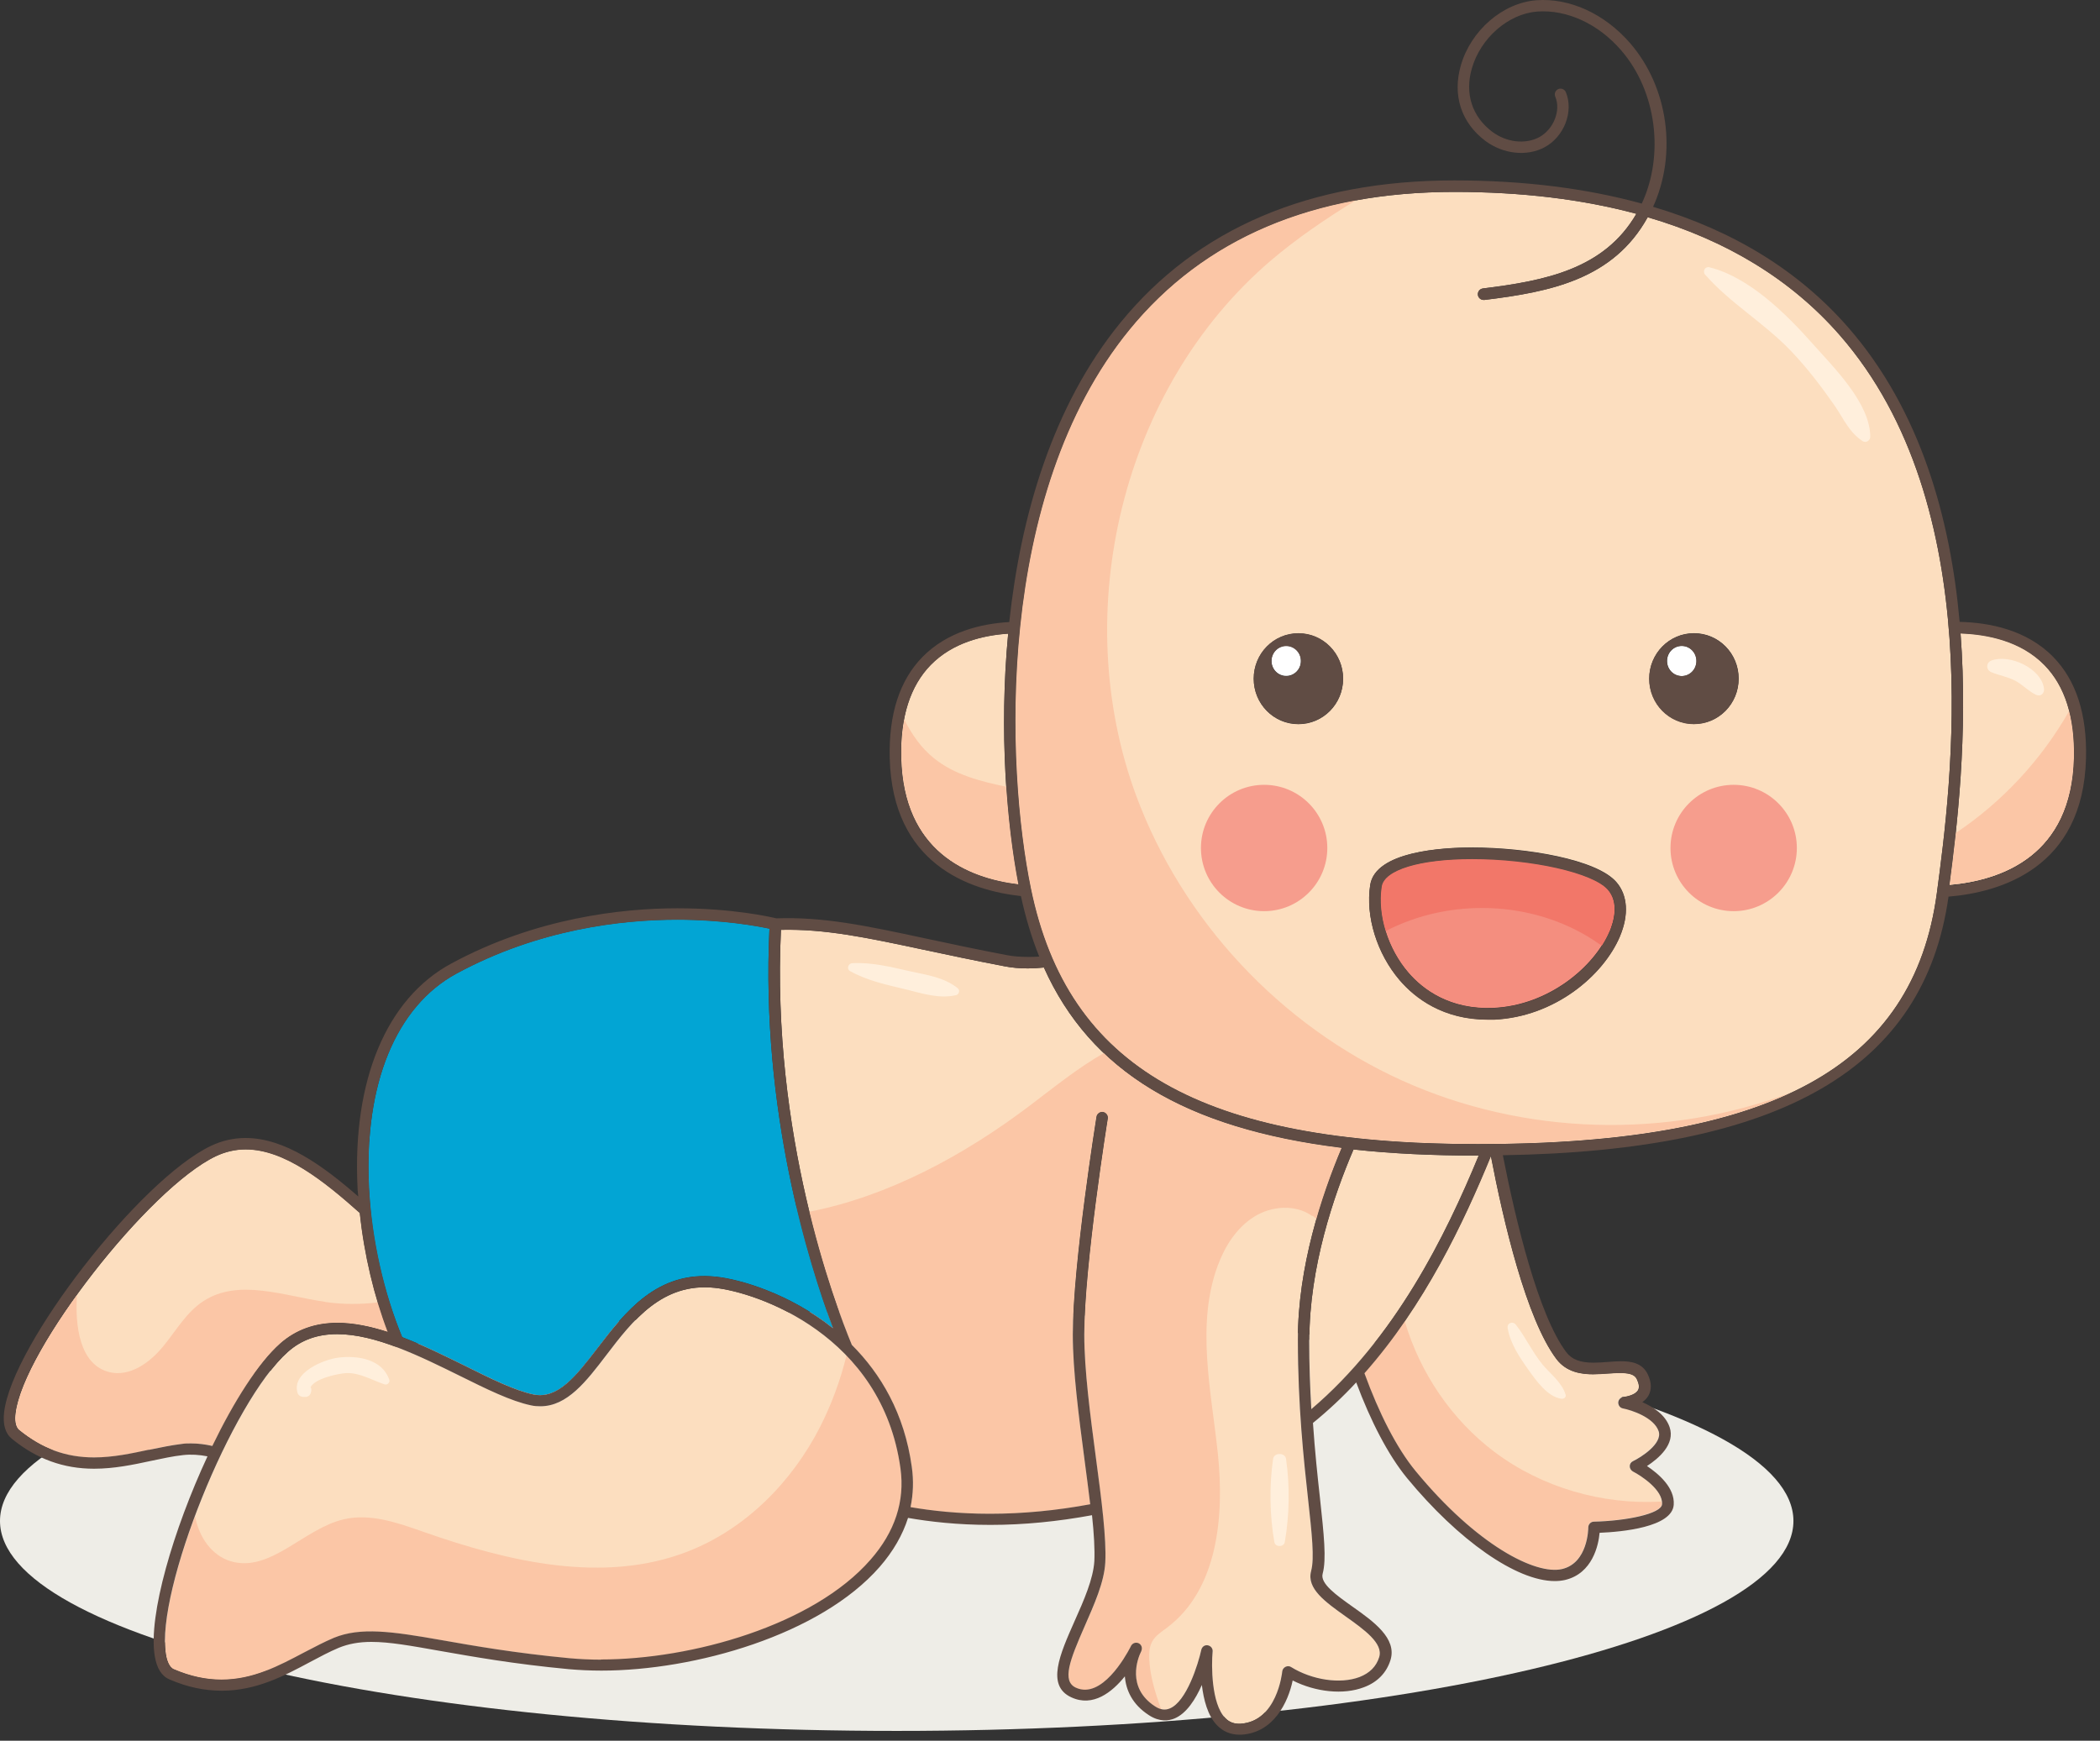 <svg xmlns="http://www.w3.org/2000/svg" fill="none" height="97" viewBox="0 0 117 97" width="117"><rect x="0" y="0" width="117" height="97" fill="#333333" stroke="none"/><path d="m49.96 96.454c27.592 0 49.96-5.238 49.96-11.7 0-6.462-22.368-11.7-49.96-11.7s-49.96 5.238-49.96 11.7c0 6.462 22.368 11.7 49.96 11.7z" fill="#eeede7"></path><g fill="#fcdebf"><path d="m76.01 76.514c.8 2.2 1.78 4.16 2.85 5.45 3.43 4.16 6.7 5.8 8.16 5.46 1.44-.34 1.46-2.24 1.46-2.32 0-.17.14-.32.31-.32 1.81-.04 3.76-.45 3.8-.97.06-.79-1.16-1.59-1.63-1.83-.11-.06-.17-.17-.17-.29s.07-.23.18-.28c.44-.21 1.66-.98 1.43-1.67-.26-.77-1.53-1.18-1.99-1.27-.16-.03-.27-.17-.26-.33 0-.16.14-.29.29-.3.17-.01.67-.11.82-.38.08-.14.06-.34-.06-.6-.09-.19-.26-.36-.92-.36-.22 0-.45.02-.7.03-.27.02-.55.04-.83.04-.6 0-1.47-.09-2.04-.85-1.68-2.24-2.95-7.66-3.65-11.31-1.52 3.71-3.7 8.31-7.05 12.1z"></path><path d="m82.38 64.394h-.04c-2.52 0-4.82-.11-6.93-.34-1.11 2.59-2.46 6.57-2.46 10.61 0 1.39.05 2.68.12 3.86 4.65-3.94 7.47-9.65 9.32-14.13z"></path><path d="m11.84 80.564c1.2-2.48 2.56-4.63 3.78-5.71.86-.76 1.93-1.15 3.18-1.15.9 0 1.85.2 2.81.51-.76-1.98-1.31-4.27-1.56-6.63-2-1.79-4.2-3.54-6.36-3.54-.57 0-1.13.13-1.66.38-3.75 1.79-10.73 10.77-11.16 14.33-.04.31-.03.73.2.92 1.28 1.04 2.61 1.53 4.18 1.53 1.06 0 2.07-.22 3.06-.43.64-.14 1.24-.27 1.83-.33.18-.02.35-.03.53-.03.39 0 .78.05 1.18.14z"></path></g><path d="m22.41 74.504c1.2.46 2.39 1.05 3.51 1.6 1.43.71 2.78 1.38 3.8 1.59 1.35.28 2.37-1.01 3.55-2.56 1.55-2.02 3.33-4.35 6.62-4 1.34.14 4.1.94 6.52 2.87-1.34-3.58-4.03-12.13-3.54-22.26-.66-.14-2.57-.5-5.14-.5-3.08 0-7.71.52-12.29 3-3.38 1.83-5.16 6.16-4.88 11.88.14 2.97.84 5.94 1.85 8.37z" fill="#02a5d4"></path><g fill="#fcdebf"><path d="m50.18 81.834c-1.02-7.44-7.99-9.82-10.35-10.07-2.94-.31-4.59 1.85-6.04 3.75-1.12 1.47-2.18 2.85-3.67 2.85-.17 0-.34-.02-.52-.05-1.1-.23-2.49-.92-3.96-1.64-2.21-1.09-4.71-2.33-6.85-2.33-1.1 0-2 .32-2.75.99-3.11 2.75-7.36 13.3-6.79 16.85.05.31.17.71.44.83.91.39 1.79.58 2.66.58 1.76 0 3.2-.77 4.6-1.51.58-.31 1.12-.6 1.67-.82 1.46-.6 3.2-.36 5.98.13 1.82.32 4.08.72 7.14 1.01.56.05 1.15.08 1.76.08 5.05 0 11.83-1.91 15.02-5.56 1.36-1.55 1.92-3.26 1.67-5.08z"></path><path d="m72.31 74.654c0-4.06 1.32-8.04 2.44-10.69-8.74-1.08-14-4.27-16.59-10.05-.3.03-.6.05-.89.05-.47 0-.91-.04-1.31-.12-1.73-.33-3.23-.65-4.54-.93-3.2-.68-5.45-1.16-7.91-1.1-.54 11.39 2.96 20.75 3.95 23.13 1.61 1.61 2.93 3.82 3.34 6.8.11.77.08 1.51-.07 2.24 1.17.2 2.66.37 4.42.37 1.84 0 3.71-.18 5.59-.53-.09-.79-.2-1.63-.32-2.5-.32-2.43-.65-4.95-.65-6.96 0-3.91 1.3-12.06 1.32-12.14.03-.17.19-.29.37-.26.17.03.29.19.26.37-.01.08-1.31 8.18-1.31 12.04 0 1.97.33 4.47.65 6.88.3 2.31.59 4.49.52 5.81-.06 1.11-.61 2.36-1.15 3.56-.83 1.88-1.28 3.05-.49 3.42 1.43.66 2.77-1.74 3.03-2.24.02-.03.03-.07.05-.1.08-.15.27-.21.43-.13.15.08.22.27.14.42 0 0-.02.03-.03.07-.16.33-.82 1.99.79 3.02.29.19.56.23.82.12.94-.39 1.59-2.49 1.76-3.27.04-.17.2-.27.36-.25.17.03.28.18.27.35-.07.75-.09 2.89.7 3.7.23.24.51.34.86.32 2.03-.13 2.31-2.8 2.32-2.92.01-.11.08-.21.18-.25.1-.05.21-.04.31.01 1.18.73 2.75.96 3.81.56.57-.22.94-.59 1.1-1.11.24-.77-.83-1.53-1.87-2.27-1.12-.8-2.19-1.55-1.92-2.53.19-.7.04-2.08-.17-3.98-.24-2.19-.57-5.19-.57-8.9z"></path><path d="m51.85 37.054c-1.14 1.17-1.69 2.91-1.64 5.17.13 5.2 3.65 6.7 6.53 7.05-.65-3.34-1.09-8.49-.57-13.97-1.41.1-3.1.5-4.32 1.75z"></path><path d="m113.91 37.054c-1.32-1.36-3.21-1.72-4.68-1.77.43 5.67-.21 10.92-.62 14.03 2.95-.26 6.8-1.65 6.93-7.1.06-2.26-.49-4-1.64-5.17z"></path><path d="m102.49 18.664c-2.69-3.08-6.27-5.27-10.69-6.56-1.91 3.45-5.39 4.16-9.1 4.61-.01 0-.03 0-.04 0-.16 0-.3-.12-.32-.28-.02-.18.1-.33.28-.36 3.49-.43 6.76-1.08 8.55-4.16-3.01-.81-6.39-1.22-10.14-1.22-7.86 0-13.95 2.59-18.11 7.69-7.51 9.21-6.87 24.4-5.48 31.14 2.05 9.97 9.5 14.23 24.91 14.23 16.38 0 24.26-4.31 25.56-13.98.79-5.91 2.9-21.6-5.42-31.11zm-30.15 16.63c1.37 0 2.49 1.13 2.49 2.53s-1.11 2.53-2.49 2.53-2.49-1.13-2.49-2.53 1.11-2.53 2.49-2.53zm17.91 16.89c-.93 2.18-3.63 4.47-7 4.63-.12 0-.24 0-.36 0-2.49 0-4.04-1.2-4.91-2.2-1.26-1.47-1.91-3.55-1.64-5.3.29-1.88 4.06-2.09 5.66-2.09 3.09 0 6.96.67 8.05 1.92.64.73.71 1.83.2 3.03zm4.13-11.84c-1.37 0-2.49-1.13-2.49-2.53s1.11-2.53 2.49-2.53 2.49 1.13 2.49 2.53-1.11 2.53-2.49 2.53z"></path></g><path d="m82 47.864c-2.92 0-4.89.61-5.03 1.54-.24 1.58.35 3.46 1.49 4.79.81.95 2.33 2.08 4.75 1.97 3.07-.14 5.61-2.29 6.44-4.24.24-.57.55-1.63-.09-2.36-.82-.94-4.22-1.71-7.57-1.71z" fill="#f48e7f"></path><path d="m71.66 37.664c.45 0 .82-.37.82-.84s-.37-.84-.82-.84-.82.37-.82.84.37.84.82.84z" fill="#fff"></path><path d="m93.7 35.994c-.45 0-.82.37-.82.84s.37.84.82.84.82-.37.82-.84-.37-.84-.82-.84z" fill="#fff"></path><path d="m70.43 50.774c1.944 0 3.52-1.576 3.52-3.52 0-1.944-1.576-3.52-3.52-3.52-1.944 0-3.52 1.576-3.52 3.52 0 1.944 1.576 3.52 3.52 3.52z" fill="#f69d8d"></path><path d="m96.59 50.774c1.944 0 3.52-1.576 3.52-3.52 0-1.944-1.576-3.52-3.52-3.52-1.944 0-3.52 1.576-3.52 3.52 0 1.944 1.576 3.52 3.52 3.52z" fill="#f69d8d"></path><g fill="#fbc6a6"><path d="m99.83 60.864c-6.95 2.64-14.94 2.41-21.71-.65s-12.24-8.91-14.82-15.88c-3.78-10.24-.79-22.73 7.51-29.82 1.48-1.26 3.08-2.34 4.74-3.36-5.26.96-9.5 3.37-12.64 7.22-7.51 9.21-6.87 24.4-5.48 31.14 2.05 9.97 9.5 14.23 24.91 14.23 7.59 0 13.35-.93 17.48-2.88z"></path><path d="m56.07 43.844c-1.43-.3-2.89-.67-4.02-1.58-.73-.58-1.25-1.34-1.67-2.17-.12.65-.18 1.36-.16 2.14.13 5.2 3.65 6.7 6.53 7.05-.29-1.49-.54-3.35-.68-5.44z"></path><path d="m115.55 42.224c.02-.96-.07-1.83-.27-2.6-1.54 2.71-3.72 5.06-6.31 6.79-.12 1.1-.24 2.08-.35 2.9 2.95-.26 6.8-1.65 6.93-7.1z"></path><path d="m48.51 86.924c1.36-1.55 1.92-3.26 1.67-5.08-.38-2.74-1.56-4.79-3.02-6.3-.34 1.37-.82 2.69-1.46 3.95-1.57 3.09-4.17 5.72-7.4 6.97-4.67 1.81-9.94.57-14.67-1.09-1.45-.51-2.99-1.06-4.48-.71-2.23.52-4.08 2.98-6.28 2.34-1.09-.32-1.79-1.37-2-2.51-1.16 3.09-1.88 6.11-1.62 7.7.05.31.17.71.44.83.91.39 1.79.58 2.66.58 1.76 0 3.2-.77 4.6-1.51.58-.31 1.12-.6 1.67-.82 1.46-.6 3.2-.36 5.98.13 1.82.32 4.08.72 7.14 1.01.56.05 1.15.08 1.76.08 5.05 0 11.83-1.91 15.02-5.56z"></path><path d="m18.11 72.544c-2.29-.33-4.81-1.31-6.76-.05-.97.62-1.55 1.68-2.29 2.57s-1.84 1.67-2.96 1.4c-1.66-.41-1.93-2.57-1.81-4.31-1.84 2.54-3.24 5.08-3.42 6.62-.04.31-.03.73.2.92 1.28 1.04 2.61 1.53 4.18 1.53 1.06 0 2.07-.22 3.06-.43.64-.14 1.24-.27 1.83-.33.18-.02.35-.03.53-.03.39 0 .78.05 1.18.14 1.2-2.48 2.56-4.63 3.78-5.71.86-.76 1.93-1.15 3.18-1.15.9 0 1.85.2 2.81.51-.2-.53-.39-1.08-.56-1.65-.97.12-1.96.12-2.93-.02z"></path><path d="m73.13 67.744c.08.06.15.13.22.19.43-1.49.93-2.86 1.4-3.97-5.94-.73-10.27-2.45-13.25-5.28-1.46.83-2.82 1.94-4.17 2.96-3.63 2.74-7.84 5.02-12.24 5.88.89 3.66 1.91 6.31 2.37 7.43 1.61 1.61 2.93 3.82 3.34 6.8.11.77.08 1.51-.07 2.24 1.17.2 2.66.37 4.42.37 1.84 0 3.71-.18 5.59-.53-.09-.79-.2-1.63-.32-2.5-.32-2.43-.65-4.95-.65-6.96 0-3.91 1.3-12.06 1.32-12.14.03-.17.19-.29.37-.26.17.03.29.19.26.37-.01.08-1.31 8.18-1.31 12.04 0 1.97.33 4.47.65 6.88.3 2.31.59 4.49.52 5.81-.06 1.11-.61 2.36-1.15 3.56-.83 1.88-1.28 3.05-.49 3.42 1.43.66 2.77-1.74 3.03-2.24.02-.03.03-.07.05-.1.08-.15.27-.21.43-.13.15.08.22.27.14.42 0 0-.02.03-.03.07-.16.33-.82 1.99.79 3.02.12.08.23.12.34.15-.33-.92-.62-1.84-.66-2.81-.01-.32 0-.66.16-.95.18-.34.53-.56.84-.79 2.82-2.13 3.19-6.2 2.82-9.71s-1.22-7.17 0-10.47c.4-1.08 1.05-2.1 2.02-2.71s2.31-.71 3.24-.04z"></path><path d="m92.59 83.814s-.01-.09-.02-.14c-3.29.19-6.66-.78-9.3-2.76-2.4-1.81-4.16-4.42-5.01-7.3-.69 1-1.44 1.98-2.25 2.9.8 2.2 1.78 4.16 2.85 5.45 3.43 4.16 6.7 5.8 8.16 5.46 1.44-.34 1.46-2.24 1.46-2.32 0-.17.14-.32.31-.32 1.81-.04 3.76-.45 3.8-.97z"></path></g><path d="m23.09 65.174c-.86-.41-1.74-.93-2.51-1.56-.05.8-.06 1.64-.02 2.52.14 2.97.84 5.94 1.85 8.37 1.2.46 2.39 1.05 3.51 1.6 1.43.71 2.78 1.38 3.8 1.59 1.35.28 2.37-1.01 3.55-2.56 1.55-2.02 3.33-4.35 6.62-4 1.34.14 4.1.94 6.52 2.87-.55-1.47-1.33-3.8-2.02-6.71-7.07 1.68-14.72 1-21.3-2.12z" fill="#02a5d4"></path><path d="m82 47.864c-2.92 0-4.89.61-5.03 1.54-.12.79-.03 1.65.23 2.48 3.58-1.86 8.16-1.71 11.56.49.16.11.33.22.49.33.17-.26.31-.52.42-.78.24-.57.55-1.63-.09-2.36-.82-.94-4.22-1.71-7.57-1.71z" fill="#f27769"></path><g fill="#ffefdc"><path d="m100.99 19.154c-1.47-1.66-3.54-3.71-5.75-4.26-.25-.06-.4.23-.24.41 1.39 1.59 3.3 2.7 4.77 4.24.91.95 1.71 2 2.46 3.08.51.75.79 1.46 1.55 1.96.18.12.42-.04.42-.24 0-1.87-2.02-3.85-3.21-5.19z"></path><path d="m110.96 36.804c-.33.12-.32.54 0 .66.44.18.91.25 1.34.48.4.22.71.57 1.13.77.26.13.49-.08.45-.35-.15-1.12-1.91-1.93-2.92-1.56z"></path><path d="m21.69 76.894c-.38-1.15-1.76-1.38-2.85-1.24-.84.11-2.58.84-2.27 1.94.04.16.18.24.33.25h.1c.14.02.29-.1.32-.24l.02-.09c.02-.08 0-.15-.04-.21.27-.52 1.62-.77 1.99-.79.76-.03 1.44.4 2.14.63.15.05.31-.11.26-.26z"></path><path d="m53.37 55.074c-.78-.62-1.72-.74-2.67-.95-1.06-.24-2.13-.51-3.22-.45-.22.01-.33.32-.12.44.95.53 2.02.76 3.07 1.01.95.23 1.87.55 2.84.33.15-.03.23-.27.1-.37z"></path><path d="m71.65 81.294c-.05-.36-.67-.36-.72 0-.22 1.49-.19 3.16.07 4.64.05.29.53.29.58 0 .26-1.48.29-3.15.07-4.64z"></path><path d="m87.22 77.704c-.19-.66-.86-1.16-1.29-1.68-.56-.69-.93-1.5-1.47-2.2-.18-.23-.52-.1-.46.2.15.85.66 1.61 1.15 2.3.43.6 1.06 1.51 1.84 1.62.14.02.28-.08.24-.24z"></path></g><g fill="#604c44"><path d="m109.18 34.654c-.51-5.71-2.15-11.76-6.21-16.41-2.75-3.15-6.39-5.39-10.87-6.72 1.35-2.96.85-6.66-1.28-9.12-1.42-1.64-3.37-2.53-5.23-2.39-1.87.15-3.64 1.68-4.2 3.63-.48 1.66.02 3.2 1.37 4.21.98.73 2.3.88 3.28.36 1.1-.58 1.65-1.99 1.2-3.08-.07-.16-.26-.24-.42-.17s-.24.25-.17.42c.33.78-.1 1.84-.91 2.27-.77.4-1.81.28-2.6-.31-1.12-.84-1.54-2.12-1.14-3.52.49-1.71 2.03-3.05 3.64-3.18 1.66-.12 3.41.68 4.69 2.17 1.96 2.27 2.41 5.81 1.14 8.53-3.1-.85-6.58-1.29-10.44-1.29-8.06 0-14.32 2.67-18.61 7.93-3.81 4.67-5.56 10.83-6.19 16.68-1.55.09-3.45.53-4.84 1.95-1.27 1.3-1.88 3.19-1.82 5.63.15 5.9 4.42 7.37 7.31 7.69.26 1.2.6 2.33 1.02 3.37-.21.02-.42.02-.62.02-.43 0-.83-.03-1.19-.1-1.73-.33-3.22-.65-4.53-.93-3.35-.72-5.68-1.21-8.31-1.12-.33-.08-2.43-.56-5.51-.56s-7.89.53-12.6 3.08c-3.61 1.95-5.51 6.5-5.22 12.47 0 .17.03.34.04.51-1.96-1.71-4.09-3.26-6.28-3.26-.67 0-1.32.15-1.93.44-3.96 1.89-11.06 11.04-11.52 14.83-.08.69.06 1.19.43 1.49 1.38 1.13 2.88 1.67 4.58 1.67 1.12 0 2.17-.22 3.19-.44.62-.13 1.21-.26 1.77-.32.45-.05.9-.02 1.36.07-1.9 4.09-3.31 8.86-2.94 11.12.11.69.39 1.13.82 1.31.99.43 1.95.63 2.92.63 1.92 0 3.5-.84 4.9-1.59.56-.3 1.09-.58 1.61-.8.54-.22 1.12-.33 1.82-.33 1.01 0 2.18.21 3.81.5 1.83.32 4.1.73 7.19 1.02.58.05 1.19.08 1.82.08 5.2 0 12.19-1.99 15.5-5.78.75-.86 1.28-1.78 1.58-2.73 1.2.21 2.74.39 4.59.39 1.87 0 3.76-.19 5.66-.54.11 1.02.16 1.91.13 2.56-.06.99-.58 2.18-1.1 3.34-.82 1.85-1.6 3.6-.18 4.25 1.21.56 2.27-.29 2.98-1.17.06.75.4 1.56 1.35 2.17.59.38 1.09.31 1.41.18.68-.28 1.18-1.08 1.53-1.87.1.82.32 1.71.85 2.25.33.34.75.52 1.23.52h.13c1.8-.11 2.6-1.82 2.85-3.02 1.29.65 2.83.81 3.96.38.76-.28 1.27-.81 1.49-1.52.37-1.21-.95-2.15-2.11-2.97-.9-.64-1.82-1.29-1.67-1.84.22-.81.07-2.17-.15-4.22-.13-1.17-.28-2.57-.39-4.18.86-.7 1.67-1.46 2.41-2.26.8 2.15 1.78 4.05 2.83 5.33 2.87 3.48 6.1 5.74 8.23 5.74.2 0 .39-.02.57-.06 1.54-.36 1.87-1.95 1.93-2.63 1.24-.05 4.04-.31 4.13-1.56.07-.97-.88-1.75-1.49-2.16.63-.41 1.59-1.21 1.26-2.17-.24-.7-.93-1.13-1.52-1.39.13-.09.25-.21.34-.36.19-.34.18-.74-.04-1.2-.31-.64-.96-.72-1.49-.72-.23 0-.48.02-.74.04s-.52.04-.78.04c-.76 0-1.22-.18-1.53-.59-1.55-2.07-2.81-7.29-3.53-10.97 15.58-.25 23.48-4.85 24.83-14.41 2.88-.24 7.51-1.58 7.66-7.72.06-2.44-.55-4.33-1.82-5.63-1.49-1.53-3.59-1.92-5.19-1.96zm-26.83 29.1c-15.4 0-22.85-4.26-24.91-14.23-1.39-6.74-2.03-21.93 5.48-31.14 4.16-5.1 10.25-7.69 18.11-7.69 3.75 0 7.13.41 10.14 1.22-1.79 3.08-5.06 3.73-8.55 4.16-.18.02-.3.18-.28.36.02.16.16.28.32.28h.04c3.71-.45 7.19-1.16 9.1-4.61 4.41 1.3 7.99 3.48 10.69 6.56 8.32 9.51 6.21 25.2 5.42 31.11-1.3 9.67-9.18 13.98-25.56 13.98zm6.41 12.83c.28 0 .56-.02.83-.04.24-.02.48-.03.7-.03.65 0 .83.17.92.36.12.26.14.46.06.6-.15.27-.66.36-.82.38-.16.01-.28.14-.29.3 0 .16.1.3.26.33.47.09 1.73.5 1.99 1.27.23.69-.99 1.46-1.43 1.67-.11.05-.18.16-.18.28s.07.23.17.29c.47.24 1.69 1.04 1.63 1.83-.04.53-1.99.93-3.8.97-.17 0-.31.15-.31.32 0 .08-.02 1.98-1.46 2.32-1.46.34-4.73-1.3-8.16-5.46-1.07-1.3-2.05-3.25-2.85-5.45 3.35-3.79 5.53-8.39 7.05-12.1.7 3.66 1.97 9.07 3.65 11.31.57.76 1.44.85 2.04.85zm-15.71 10.96c-.27.98.8 1.73 1.92 2.53 1.04.74 2.11 1.5 1.87 2.27-.16.52-.53.89-1.1 1.11-1.06.4-2.63.17-3.81-.56-.09-.06-.21-.06-.31-.01s-.17.15-.18.25c-.01.11-.3 2.79-2.32 2.92-.35.02-.63-.08-.86-.32-.78-.81-.77-2.95-.7-3.7.02-.17-.1-.32-.27-.35s-.32.08-.36.25c-.17.78-.82 2.89-1.76 3.27-.26.11-.53.07-.82-.12-1.61-1.04-.95-2.69-.79-3.02.02-.03.03-.06.03-.07.07-.16.01-.34-.14-.42-.16-.08-.34-.02-.43.13-.02.03-.03.07-.05.1-.26.5-1.6 2.9-3.03 2.24-.79-.37-.34-1.53.49-3.42.53-1.21 1.09-2.45 1.15-3.56.07-1.32-.21-3.5-.52-5.81-.32-2.41-.65-4.91-.65-6.88 0-3.86 1.29-11.96 1.31-12.04.03-.17-.09-.34-.26-.37s-.34.09-.37.26c-.01.08-1.32 8.23-1.32 12.14 0 2.01.33 4.53.65 6.96.11.86.23 1.71.32 2.5-1.88.35-3.75.53-5.59.53-1.76 0-3.26-.17-4.42-.37.15-.73.18-1.47.07-2.24-.41-2.98-1.73-5.19-3.34-6.8-.99-2.39-4.49-11.74-3.95-23.13 2.46-.05 4.71.42 7.91 1.1 1.32.28 2.81.6 4.54.93.4.08.85.12 1.31.12.29 0 .58-.02.89-.05 2.59 5.77 7.85 8.97 16.59 10.05-1.12 2.65-2.44 6.63-2.44 10.69 0 3.71.33 6.71.57 8.9.21 1.91.36 3.29.17 3.98zm-39.56 4.94c-.61 0-1.2-.03-1.76-.08-3.06-.29-5.32-.69-7.14-1.01-2.77-.49-4.51-.73-5.98-.13-.55.23-1.09.52-1.67.82-1.4.74-2.84 1.51-4.6 1.51-.88 0-1.75-.19-2.66-.58-.27-.12-.39-.52-.44-.83-.57-3.55 3.68-14.1 6.79-16.85.75-.66 1.65-.99 2.75-.99 2.14 0 4.64 1.24 6.85 2.33 1.47.73 2.85 1.41 3.96 1.64.17.04.35.05.52.05 1.49 0 2.55-1.38 3.67-2.85 1.45-1.9 3.11-4.07 6.04-3.75 2.36.25 9.33 2.63 10.35 10.07.25 1.82-.31 3.53-1.67 5.08-3.18 3.65-9.96 5.56-15.02 5.56zm-25.19-11.7c-.98.21-2 .43-3.06.43-1.57 0-2.9-.49-4.18-1.53-.23-.19-.24-.6-.2-.92.42-3.57 7.41-12.54 11.16-14.33.53-.25 1.09-.38 1.66-.38 2.16 0 4.35 1.75 6.36 3.54.25 2.35.8 4.64 1.56 6.63-.96-.31-1.9-.51-2.81-.51-1.25 0-2.32.39-3.18 1.15-1.22 1.08-2.58 3.23-3.78 5.71-.4-.09-.79-.14-1.18-.14-.18 0-.35 0-.53.03-.59.07-1.19.2-1.83.33zm12.26-14.65c-.28-5.72 1.5-10.05 4.88-11.88 4.59-2.48 9.22-3 12.29-3 2.57 0 4.48.36 5.14.5-.49 10.13 2.19 18.68 3.54 22.26-2.42-1.93-5.18-2.73-6.52-2.87-3.28-.35-5.07 1.98-6.62 4-1.18 1.54-2.2 2.84-3.55 2.56-1.02-.21-2.38-.88-3.8-1.59-1.12-.55-2.31-1.14-3.51-1.6-1-2.43-1.7-5.41-1.85-8.37zm52.39 8.53c0-4.04 1.35-8.03 2.46-10.61 2.11.23 4.42.34 6.93.34h.04c-1.84 4.48-4.67 10.18-9.32 14.13-.07-1.18-.12-2.47-.12-3.86zm-16.21-25.38c-2.88-.35-6.4-1.85-6.53-7.05-.06-2.26.5-4 1.64-5.17 1.22-1.25 2.91-1.66 4.32-1.75-.52 5.48-.07 10.63.57 13.97zm51.87.05c.41-3.11 1.05-8.37.62-14.03 1.47.05 3.35.41 4.68 1.77 1.14 1.17 1.69 2.91 1.64 5.17-.13 5.45-3.99 6.83-6.93 7.1z"></path><path d="m82 47.234c-1.61 0-5.38.2-5.66 2.09-.27 1.75.38 3.83 1.64 5.3.86 1.01 2.42 2.2 4.91 2.2h.36c3.37-.16 6.07-2.45 7-4.63.51-1.2.44-2.3-.2-3.03-1.09-1.25-4.96-1.92-8.05-1.92zm7.66 4.7c-.83 1.95-3.37 4.1-6.44 4.24-2.43.11-3.94-1.03-4.75-1.97-1.15-1.33-1.73-3.21-1.49-4.79.14-.94 2.12-1.54 5.03-1.54 3.35 0 6.75.77 7.57 1.71.64.73.33 1.79.09 2.36z"></path><path d="m72.34 40.344c1.37 0 2.49-1.13 2.49-2.53s-1.11-2.53-2.49-2.53-2.49 1.13-2.49 2.53 1.11 2.53 2.49 2.53zm-.68-4.34c.45 0 .82.37.82.84s-.37.84-.82.84-.82-.37-.82-.84.37-.84.82-.84z"></path><path d="m94.37 35.294c-1.37 0-2.49 1.13-2.49 2.53s1.11 2.53 2.49 2.53 2.49-1.13 2.49-2.53-1.11-2.53-2.49-2.53zm-.68 2.38c-.45 0-.82-.37-.82-.84s.37-.84.82-.84.82.37.82.84-.37.84-.82.84z"></path></g></svg>